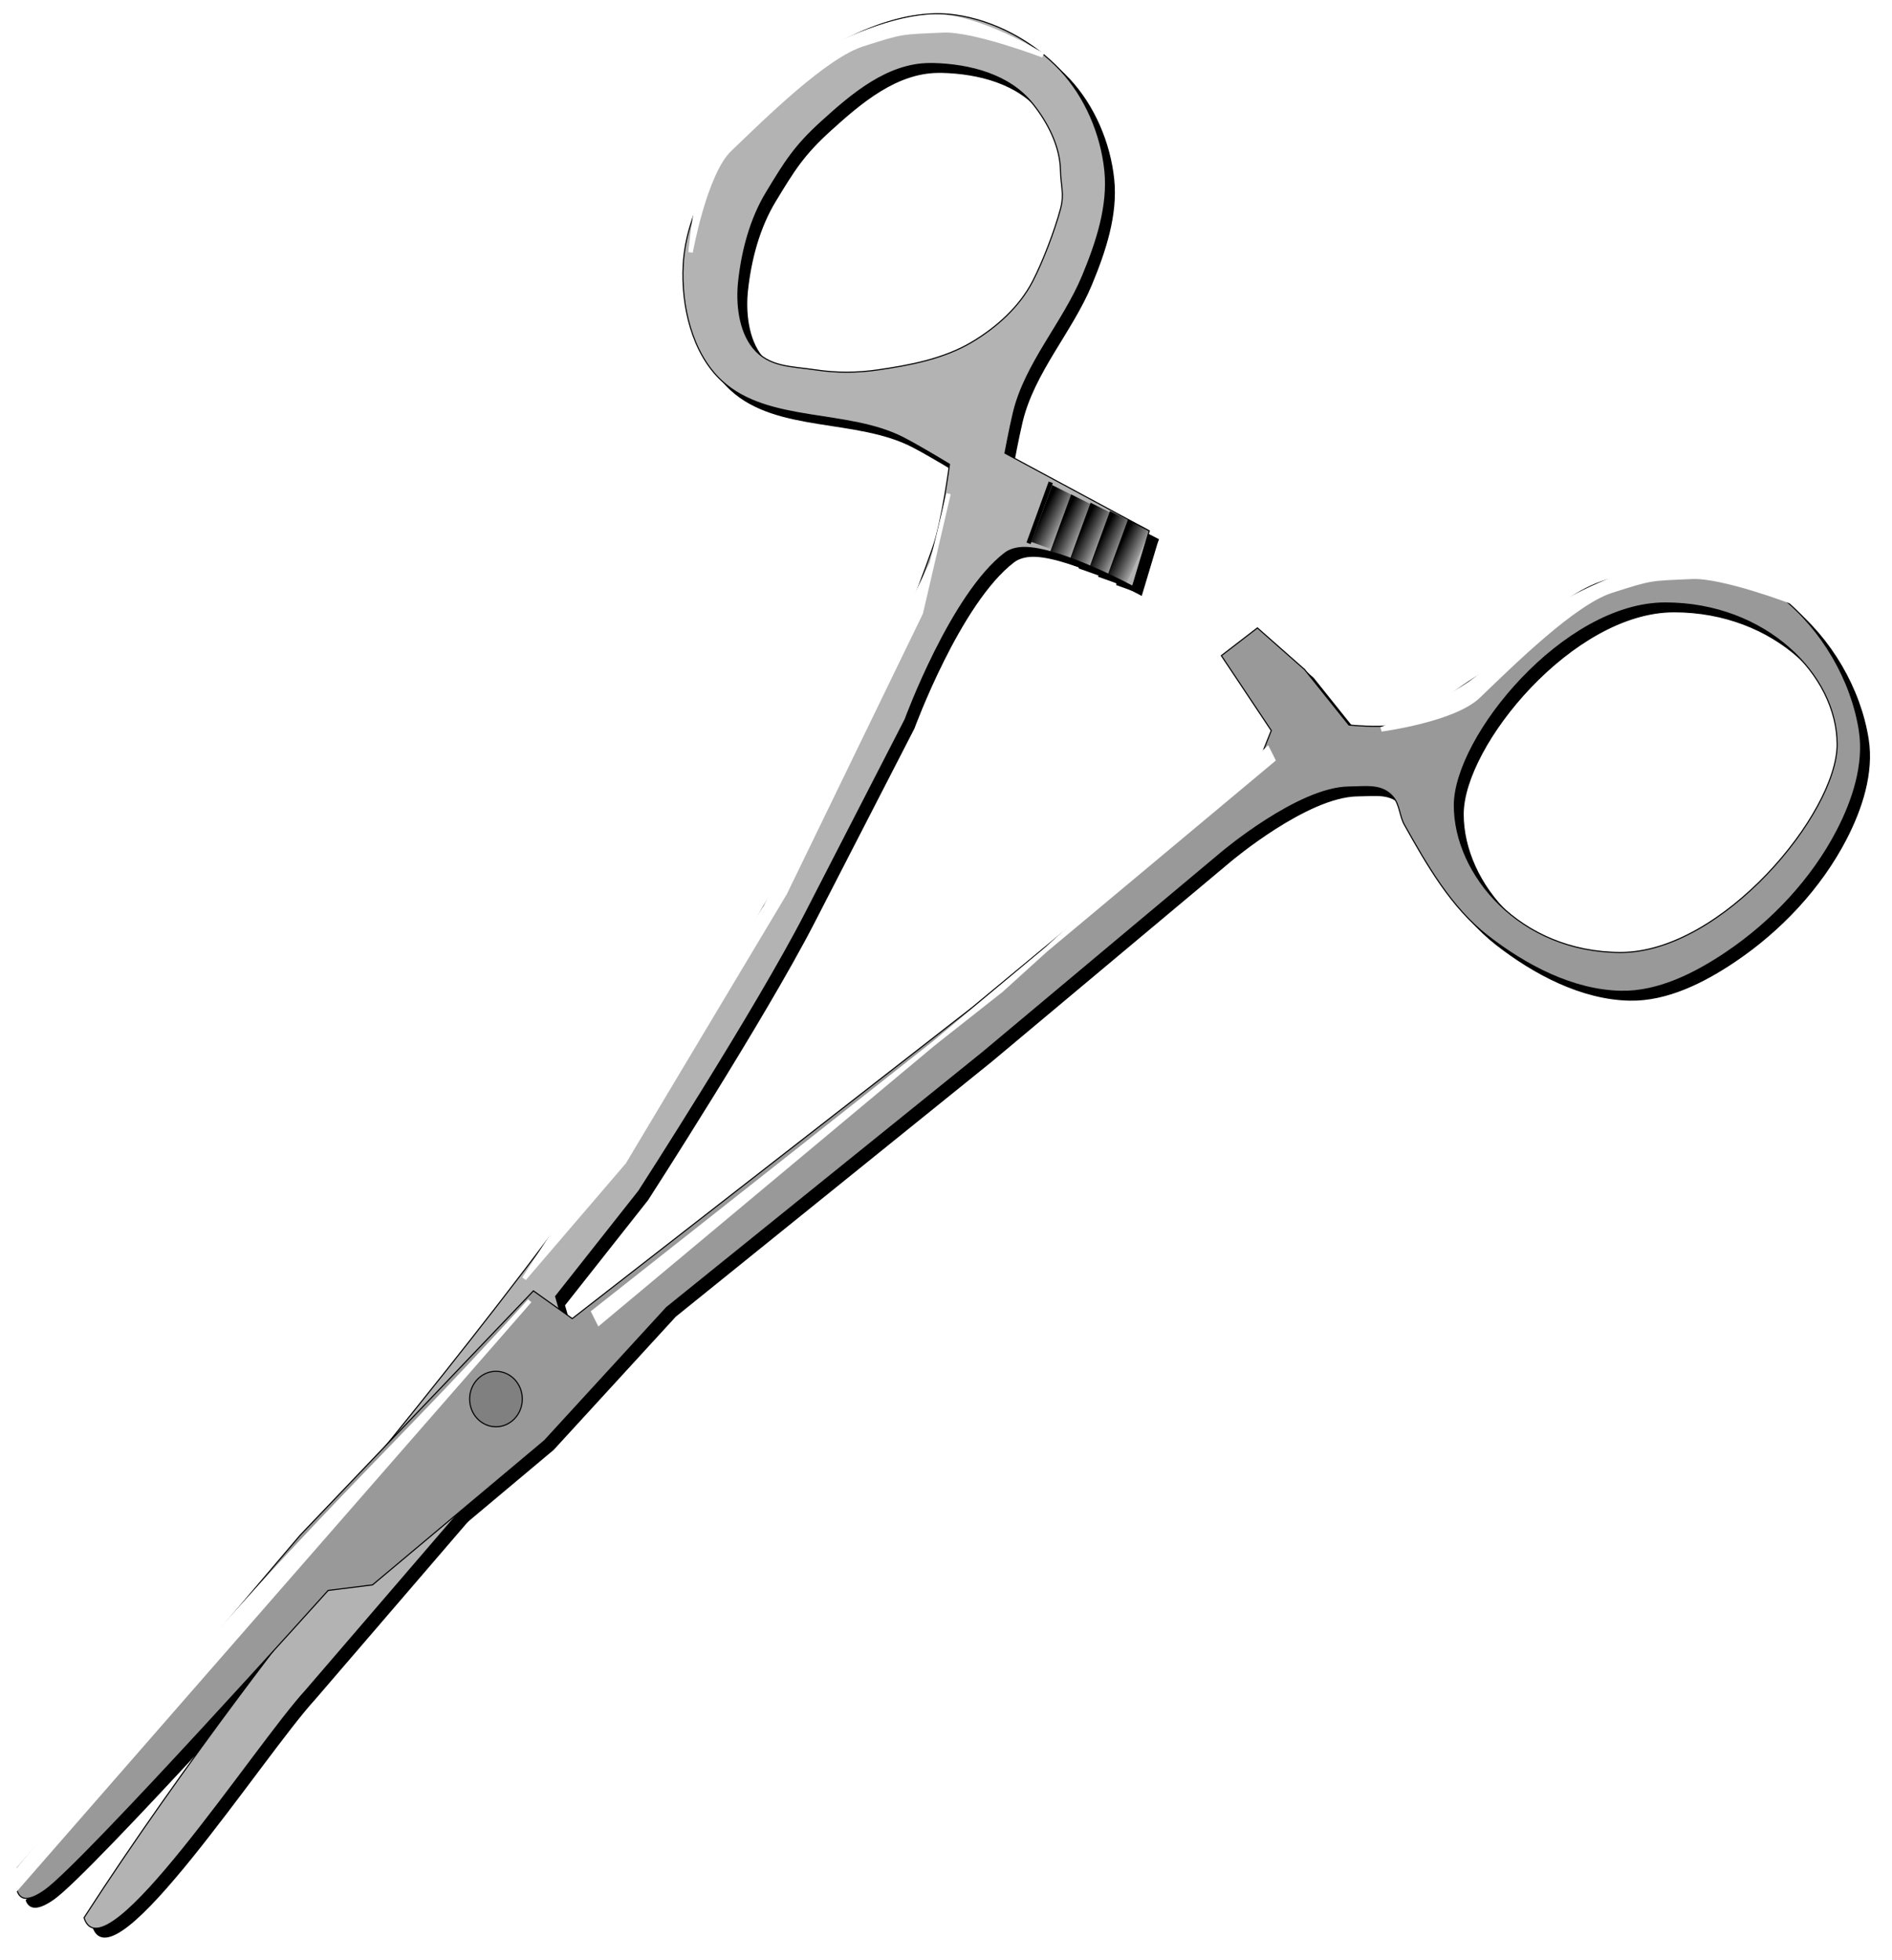 <?xml version="1.0" encoding="UTF-8" standalone="no"?>
<!-- Created with Inkscape (http://www.inkscape.org/) -->

<svg
   xmlns:dc="http://purl.org/dc/elements/1.1/"
   xmlns:cc="http://creativecommons.org/ns#"
   xmlns:rdf="http://www.w3.org/1999/02/22-rdf-syntax-ns#"
   xmlns:svg="http://www.w3.org/2000/svg"
   xmlns="http://www.w3.org/2000/svg"
   xmlns:xlink="http://www.w3.org/1999/xlink"
   xmlns:sodipodi="http://sodipodi.sourceforge.net/DTD/sodipodi-0.dtd"
   xmlns:inkscape="http://www.inkscape.org/namespaces/inkscape"
   width="121.166mm"
   height="125.505mm"
   viewBox="0 0 429.329 444.702"
   id="svg2"
   version="1.1"
   inkscape:version="0.91 r13725"
   sodipodi:docname="hemostat.svg"
   inkscape:export-filename="/home/algot/Documents/runeman.org/clipart/2018/hemostat.png"
   inkscape:export-xdpi="64.623383"
   inkscape:export-ydpi="64.623383">
  <title
     id="title4209">Hemostat</title>
  <defs
     id="defs4">
    <linearGradient
       inkscape:collect="always"
       id="linearGradient4162">
      <stop
         style="stop-color:#000000;stop-opacity:1;"
         offset="0"
         id="stop4164" />
      <stop
         style="stop-color:#000000;stop-opacity:0;"
         offset="1"
         id="stop4166" />
    </linearGradient>
    <linearGradient
       inkscape:collect="always"
       xlink:href="#linearGradient4162"
       id="linearGradient4168"
       x1="425.814"
       y1="544.04"
       x2="430.886"
       y2="546.558"
       gradientUnits="userSpaceOnUse"
       gradientTransform="translate(-5.98,-2.203)" />
    <linearGradient
       inkscape:collect="always"
       xlink:href="#linearGradient4162"
       id="linearGradient4172"
       gradientUnits="userSpaceOnUse"
       gradientTransform="translate(-1.665,-0.091)"
       x1="425.814"
       y1="544.04"
       x2="430.886"
       y2="546.558" />
    <linearGradient
       inkscape:collect="always"
       xlink:href="#linearGradient4162"
       id="linearGradient4176"
       gradientUnits="userSpaceOnUse"
       gradientTransform="translate(2.741,1.797)"
       x1="425.814"
       y1="544.04"
       x2="430.886"
       y2="546.558" />
    <linearGradient
       inkscape:collect="always"
       xlink:href="#linearGradient4162"
       id="linearGradient4180"
       gradientUnits="userSpaceOnUse"
       gradientTransform="translate(7.147,3.685)"
       x1="425.814"
       y1="544.04"
       x2="430.886"
       y2="546.558" />
    <linearGradient
       inkscape:collect="always"
       xlink:href="#linearGradient4162"
       id="linearGradient4184"
       gradientUnits="userSpaceOnUse"
       gradientTransform="translate(11.239,5.574)"
       x1="425.814"
       y1="544.04"
       x2="430.886"
       y2="546.558" />
    <filter
       inkscape:collect="always"
       style="color-interpolation-filters:sRGB"
       id="filter4305"
       x="-0.021"
       width="1.042"
       y="-0.012"
       height="1.024">
      <feGaussianBlur
         inkscape:collect="always"
         stdDeviation="2.134"
         id="feGaussianBlur4307" />
    </filter>
    <filter
       inkscape:collect="always"
       style="color-interpolation-filters:sRGB"
       id="filter4309"
       x="-0.012"
       width="1.024"
       y="-0.017"
       height="1.034">
      <feGaussianBlur
         inkscape:collect="always"
         stdDeviation="2.134"
         id="feGaussianBlur4311" />
    </filter>
    <filter
       inkscape:collect="always"
       style="color-interpolation-filters:sRGB"
       id="filter4313"
       x="-1.017"
       width="3.034"
       y="-0.37"
       height="1.74">
      <feGaussianBlur
         inkscape:collect="always"
         stdDeviation="2.134"
         id="feGaussianBlur4315" />
    </filter>
    <filter
       inkscape:collect="always"
       style="color-interpolation-filters:sRGB"
       id="filter4317"
       x="-0.525"
       width="2.05"
       y="-0.354"
       height="1.707">
      <feGaussianBlur
         inkscape:collect="always"
         stdDeviation="2.134"
         id="feGaussianBlur4319" />
    </filter>
    <filter
       inkscape:collect="always"
       style="color-interpolation-filters:sRGB"
       id="filter4321"
       x="-0.525"
       width="2.05"
       y="-0.354"
       height="1.707">
      <feGaussianBlur
         inkscape:collect="always"
         stdDeviation="2.134"
         id="feGaussianBlur4323" />
    </filter>
    <filter
       inkscape:collect="always"
       style="color-interpolation-filters:sRGB"
       id="filter4325"
       x="-0.525"
       width="2.05"
       y="-0.354"
       height="1.707">
      <feGaussianBlur
         inkscape:collect="always"
         stdDeviation="2.134"
         id="feGaussianBlur4327" />
    </filter>
    <filter
       inkscape:collect="always"
       style="color-interpolation-filters:sRGB"
       id="filter4329"
       x="-0.525"
       width="2.05"
       y="-0.354"
       height="1.707">
      <feGaussianBlur
         inkscape:collect="always"
         stdDeviation="2.134"
         id="feGaussianBlur4331" />
    </filter>
    <filter
       inkscape:collect="always"
       style="color-interpolation-filters:sRGB"
       id="filter4333"
       x="-0.525"
       width="2.05"
       y="-0.354"
       height="1.707">
      <feGaussianBlur
         inkscape:collect="always"
         stdDeviation="2.134"
         id="feGaussianBlur4335" />
    </filter>
    <filter
       inkscape:collect="always"
       style="color-interpolation-filters:sRGB"
       id="filter4337"
       x="-0.428"
       width="1.856"
       y="-0.407"
       height="1.814">
      <feGaussianBlur
         inkscape:collect="always"
         stdDeviation="2.134"
         id="feGaussianBlur4339" />
    </filter>
    <filter
       inkscape:collect="always"
       style="color-interpolation-filters:sRGB"
       id="filter4341"
       x="-0.044"
       width="1.087"
       y="-0.038"
       height="1.076">
      <feGaussianBlur
         inkscape:collect="always"
         stdDeviation="2.134"
         id="feGaussianBlur4343" />
    </filter>
    <filter
       inkscape:collect="always"
       style="color-interpolation-filters:sRGB"
       id="filter4345"
       x="-0.053"
       width="1.106"
       y="-0.029"
       height="1.057">
      <feGaussianBlur
         inkscape:collect="always"
         stdDeviation="2.134"
         id="feGaussianBlur4347" />
    </filter>
    <filter
       inkscape:collect="always"
       style="color-interpolation-filters:sRGB"
       id="filter4349"
       x="-0.033"
       width="1.066"
       y="-0.039"
       height="1.079">
      <feGaussianBlur
         inkscape:collect="always"
         stdDeviation="2.134"
         id="feGaussianBlur4351" />
    </filter>
    <filter
       inkscape:collect="always"
       style="color-interpolation-filters:sRGB"
       id="filter4353"
       x="-0.055"
       width="1.11"
       y="-0.136"
       height="1.271">
      <feGaussianBlur
         inkscape:collect="always"
         stdDeviation="2.134"
         id="feGaussianBlur4355" />
    </filter>
    <filter
       inkscape:collect="always"
       style="color-interpolation-filters:sRGB"
       id="filter4357"
       x="-0.064"
       width="1.128"
       y="-0.096"
       height="1.191">
      <feGaussianBlur
         inkscape:collect="always"
         stdDeviation="2.134"
         id="feGaussianBlur4359" />
    </filter>
  </defs>
  <sodipodi:namedview
     id="base"
     pagecolor="#ffffff"
     bordercolor="#666666"
     borderopacity="1.0"
     inkscape:pageopacity="0.0"
     inkscape:pageshadow="2"
     inkscape:zoom="0.56168033"
     inkscape:cx="143.22928"
     inkscape:cy="110.15184"
     inkscape:document-units="px"
     inkscape:current-layer="layer1"
     showgrid="false"
     inkscape:window-width="1366"
     inkscape:window-height="712"
     inkscape:window-x="0"
     inkscape:window-y="0"
     inkscape:window-maximized="1"
     fit-margin-top="0"
     fit-margin-left="0"
     fit-margin-right="0"
     fit-margin-bottom="0" />
  <g
     inkscape:label="Layer 1"
     inkscape:groupmode="layer"
     id="layer1"
     transform="translate(-183.617,-424.555)">
    <path
       sodipodi:nodetypes="sssssscsscccccccscsscccsssssscscsssssssssscc"
       inkscape:connector-curvature="0"
       id="path4221"
       d="m 397.758,429.684 c -6.646,0.144 -13.384,2.407 -19.342,5.293 -8.849,4.287 -16.679,11.083 -22.662,18.885 -7.313,9.535 -14.441,20.732 -15.105,32.73 -0.514,9.275 1.974,20.15 8.812,26.438 10.489,9.644 28.578,6.346 41.228,12.905 3.96,2.053 10.387,5.98 10.387,5.98 0,0 -1.646,12.828 -3.777,18.883 -15.705,44.614 -40.072,85.986 -65.463,125.891 -21.853,34.345 -74.277,96.938 -74.277,96.938 l -1.258,16.365 c 0,0 -28.374,35.708 -51.615,71.758 4.51,14.182 38.677,-38.905 50.355,-51.615 l 61.688,-71.758 -5.035,-17.625 18.883,-23.92 c 0,0 26.584,-41.182 37.768,-62.945 6.271,-12.203 22.66,-44.062 22.66,-44.062 0,0 10.412,-28.421 22.661,-37.766 1.376,-1.05 3.309,-1.353 5.037,-1.26 8.484,0.458 23.918,8.812 23.918,8.812 l 3.777,-12.59 -32.732,-17.625 c 0,0 1.01,-5.43 1.889,-9.127 2.668,-11.21 11.326,-20.512 15.736,-31.158 3.118,-7.528 5.892,-15.815 5.035,-23.918 -0.869,-8.22 -4.422,-16.625 -10.07,-22.66 -6.157,-6.579 -14.996,-11.346 -23.92,-12.59 -1.513,-0.211 -3.042,-0.291 -4.576,-0.258 z m -0.387,11.289 c 8.362,0.217 17.299,2.51 22.588,9.111 3.411,4.257 6.197,9.653 6.295,15.107 0.065,3.585 0.928,5.348 -6.1e-4,8.811 -1.322,4.931 -3.958,11.827 -6.294,16.366 -2.987,5.805 -8.234,10.515 -13.848,13.848 -6.394,3.796 -14.042,5.235 -21.402,6.295 -4.569,0.658 -9.283,0.686 -13.848,0 -5.644,-0.849 -10.786,-0.589 -14.365,-5.035 -3.168,-3.936 -3.814,-10.085 -3.26,-15.107 0.771,-6.992 2.653,-14.124 6.295,-20.143 4.301,-7.108 6.434,-10.562 12.589,-16.143 6.842,-6.203 14.888,-13.062 24.438,-13.107 0.273,-0.001 0.543,-0.011 0.812,-0.004 z"
       style="fill:#000000;fill-rule:evenodd;stroke:#000000;stroke-width:0.25;stroke-linecap:butt;stroke-linejoin:miter;stroke-opacity:1;filter:url(#filter4305)" />
    <path
       sodipodi:nodetypes="ssssccccccccccccsccccccsssssssssssssss"
       inkscape:connector-curvature="0"
       id="path4223"
       d="m 569.77,555.832 c -6.918,-0.2 -17.041,0.804 -23.29,3.778 -11.367,5.411 -14.279,13.842 -25.177,20.142 -5.534,3.199 -13.252,10.044 -19.513,11.329 -3.289,0.675 -10.072,0 -10.072,0 l -10.07,-12.59 -10.701,-9.442 -8.183,6.296 11.329,16.996 -2.518,6.293 -21.4,20.143 -44.062,36.509 -90.643,70.499 -8.812,-6.293 -52.873,55.391 -64.205,75.535 c 0,0 -2.517,11.33 6.295,5.035 8.812,-6.295 64.205,-67.98 64.205,-67.98 l 10.07,-1.26 39.027,-32.73 27.695,-30.215 71.758,-57.91 54.133,-45.32 c 0,0 17.433,-14.771 28.955,-14.883 3.959,-0.038 7.533,-0.744 10.072,2.293 1.45,1.734 1.41,4.325 2.518,6.295 5.139,9.146 10.602,18.737 18.883,25.178 8.613,6.699 19.306,12.362 30.215,12.59 8.495,0.178 16.873,-4.064 23.92,-8.812 10.346,-6.972 19.436,-16.619 25.178,-27.695 3.561,-6.87 6.227,-15.015 5.035,-22.66 -1.797,-11.521 -8.506,-22.949 -17.625,-30.215 -5.501,-4.384 -13.111,-6.091 -20.143,-6.295 z m -6.295,7.555 c 22.944,10e-6 39.027,16.458 39.027,32.102 0,15.644 -26.153,47.209 -49.098,47.209 -22.944,0 -37.768,-17.718 -37.768,-33.361 0,-15.644 24.894,-45.949 47.838,-45.949 z"
       style="fill:#000000;fill-rule:evenodd;stroke:#000000;stroke-width:0.25;stroke-linecap:butt;stroke-linejoin:miter;stroke-opacity:1;filter:url(#filter4309)" />
    <path
       inkscape:connector-curvature="0"
       id="path4225"
       d="M 424.051,536.005 419.015,549.853"
       style="fill:#000000;fill-rule:evenodd;stroke:#000000;stroke-width:1px;stroke-linecap:butt;stroke-linejoin:miter;stroke-opacity:1;filter:url(#filter4313)" />
    <path
       inkscape:connector-curvature="0"
       id="path4227"
       d="m 424.365,536.634 -4.721,12.904 4.406,1.574 5.35,-11.96 z"
       style="fill:#000000;fill-opacity:1;fill-rule:evenodd;stroke:none;stroke-width:1px;stroke-linecap:butt;stroke-linejoin:miter;stroke-opacity:1;filter:url(#filter4317)" />
    <path
       style="fill:#000000;fill-opacity:1;fill-rule:evenodd;stroke:none;stroke-width:1px;stroke-linecap:butt;stroke-linejoin:miter;stroke-opacity:1;filter:url(#filter4321)"
       d="m 428.68,538.746 -4.721,12.904 4.406,1.574 5.35,-11.96 z"
       id="path4229"
       inkscape:connector-curvature="0" />
    <path
       inkscape:connector-curvature="0"
       id="path4231"
       d="m 433.086,540.634 -4.721,12.904 4.406,1.574 5.35,-11.96 z"
       style="fill:#000000;fill-opacity:1;fill-rule:evenodd;stroke:none;stroke-width:1px;stroke-linecap:butt;stroke-linejoin:miter;stroke-opacity:1;filter:url(#filter4325)" />
    <path
       style="fill:#000000;fill-opacity:1;fill-rule:evenodd;stroke:none;stroke-width:1px;stroke-linecap:butt;stroke-linejoin:miter;stroke-opacity:1;filter:url(#filter4329)"
       d="m 437.493,542.523 -4.721,12.904 4.406,1.574 5.35,-11.96 z"
       id="path4233"
       inkscape:connector-curvature="0" />
    <path
       inkscape:connector-curvature="0"
       id="path4235"
       d="m 441.584,544.411 -4.721,12.904 4.406,1.574 5.35,-11.96 z"
       style="fill:#000000;fill-opacity:1;fill-rule:evenodd;stroke:none;stroke-width:1px;stroke-linecap:butt;stroke-linejoin:miter;stroke-opacity:1;filter:url(#filter4333)" />
    <ellipse
       ry="6.295"
       rx="5.98"
       cy="744.04"
       cx="298.159"
       id="ellipse4237"
       style="opacity:1;fill:#000000;fill-opacity:1;stroke:#000000;stroke-width:0.25;stroke-linecap:round;stroke-linejoin:miter;stroke-miterlimit:4;stroke-dasharray:none;stroke-dashoffset:0;stroke-opacity:1;filter:url(#filter4337)" />
    <path
       sodipodi:nodetypes="cccc"
       inkscape:connector-curvature="0"
       id="path4239"
       d="m 305.817,721.749 c -38.154,42.221 -51.896,50.536 -117.079,130.298 l 0,3.777 z"
       style="fill:#000000;fill-rule:evenodd;stroke:#ffffff;stroke-width:1px;stroke-linecap:butt;stroke-linejoin:miter;stroke-opacity:1;filter:url(#filter4341)" />
    <path
       sodipodi:nodetypes="cccccccc"
       inkscape:connector-curvature="0"
       id="path4241"
       d="m 304.559,716.713 54.763,-84.347 37.767,-78.053 3.777,-15.736 -6.295,27.067 -30.843,63.575 -36.508,61.057 z"
       style="fill:#000000;fill-rule:evenodd;stroke:#ffffff;stroke-width:1px;stroke-linecap:butt;stroke-linejoin:miter;stroke-opacity:1;filter:url(#filter4345)" />
    <path
       inkscape:connector-curvature="0"
       id="path4243"
       d="m 320.295,724.266 92.53,-73.017 60.428,-54.763 1.259,2.518 -152.958,127.78 z"
       style="fill:#000000;fill-rule:evenodd;stroke:#ffffff;stroke-width:1px;stroke-linecap:butt;stroke-linejoin:miter;stroke-opacity:1;filter:url(#filter4349)" />
    <path
       sodipodi:nodetypes="ssscssscs"
       inkscape:connector-curvature="0"
       id="path4245"
       d="m 520.462,580.75 c 6.282,-4.732 11.559,-12.24 18.254,-16.366 7.854,-4.839 19.732,-9.864 28.955,-10.071 9.972,-0.224 24.549,8.812 24.549,8.812 0,0 -15.664,-5.978 -22.66,-5.665 -9.71,0.434 -8.995,0.192 -18.254,3.147 -8.438,2.694 -21.972,15.985 -30.214,23.919 -5.593,5.384 -22.031,7.553 -22.031,7.553 0,0 14.954,-6.474 21.402,-11.33 z"
       style="fill:#000000;fill-rule:evenodd;stroke:#ffffff;stroke-width:1px;stroke-linecap:butt;stroke-linejoin:miter;stroke-opacity:1;filter:url(#filter4353)" />
    <path
       style="fill:#000000;fill-rule:evenodd;stroke:#ffffff;stroke-width:1px;stroke-linecap:butt;stroke-linejoin:miter;stroke-opacity:1;filter:url(#filter4357)"
       d="m 350.509,456.747 c 6.282,-4.732 11.559,-12.24 18.254,-16.366 7.854,-4.839 19.732,-9.864 28.955,-10.071 9.972,-0.224 24.549,8.812 24.549,8.812 0,0 -15.664,-5.978 -22.66,-5.665 -9.71,0.434 -8.995,0.192 -18.254,3.147 -8.438,2.694 -21.972,15.985 -30.214,23.919 -5.593,5.384 -8.812,23.29 -8.812,23.29 0,0 1.736,-22.21 8.183,-27.067 z"
       id="path4247"
       inkscape:connector-curvature="0"
       sodipodi:nodetypes="ssscssscs" />
    <path
       style="fill:#b3b3b3;fill-rule:evenodd;stroke:#000000;stroke-width:0.25;stroke-linecap:butt;stroke-linejoin:miter;stroke-opacity:1"
       d="m 395.758,427.684 c -6.646,0.144 -13.384,2.407 -19.342,5.293 -8.849,4.287 -16.679,11.083 -22.662,18.885 -7.313,9.535 -14.441,20.732 -15.105,32.73 -0.514,9.275 1.974,20.15 8.812,26.438 10.489,9.644 28.578,6.346 41.228,12.905 3.96,2.053 10.387,5.98 10.387,5.98 0,0 -1.646,12.828 -3.777,18.883 -15.705,44.614 -40.072,85.986 -65.463,125.891 -21.853,34.345 -74.277,96.938 -74.277,96.938 l -1.258,16.365 c 0,0 -28.374,35.708 -51.615,71.758 4.51,14.182 38.677,-38.905 50.355,-51.615 l 61.688,-71.758 -5.035,-17.625 18.883,-23.92 c 0,0 26.584,-41.182 37.768,-62.945 6.271,-12.203 22.66,-44.062 22.66,-44.062 0,0 10.412,-28.421 22.661,-37.766 1.376,-1.05 3.309,-1.353 5.037,-1.26 8.484,0.458 23.918,8.812 23.918,8.812 l 3.777,-12.59 -32.732,-17.625 c 0,0 1.01,-5.43 1.889,-9.127 2.668,-11.21 11.326,-20.512 15.736,-31.158 3.118,-7.528 5.892,-15.815 5.035,-23.918 -0.869,-8.22 -4.422,-16.625 -10.07,-22.66 -6.157,-6.579 -14.996,-11.346 -23.92,-12.59 -1.513,-0.211 -3.042,-0.291 -4.576,-0.258 z m -0.387,11.289 c 8.362,0.217 17.299,2.51 22.588,9.111 3.411,4.257 6.197,9.653 6.295,15.107 0.065,3.585 0.928,5.348 -6.1e-4,8.811 -1.322,4.931 -3.958,11.827 -6.294,16.366 -2.987,5.805 -8.234,10.515 -13.848,13.848 -6.394,3.796 -14.042,5.235 -21.402,6.295 -4.569,0.658 -9.283,0.686 -13.848,0 -5.644,-0.849 -10.786,-0.589 -14.365,-5.035 -3.168,-3.936 -3.814,-10.085 -3.26,-15.107 0.771,-6.992 2.653,-14.124 6.295,-20.143 4.301,-7.108 6.434,-10.562 12.589,-16.143 6.842,-6.203 14.888,-13.062 24.438,-13.107 0.273,-0.001 0.543,-0.011 0.812,-0.004 z"
       id="path3347"
       inkscape:connector-curvature="0"
       sodipodi:nodetypes="sssssscsscccccccscsscccsssssscscsssssssssscc" />
    <path
       style="fill:#999999;fill-rule:evenodd;stroke:#000000;stroke-width:0.25;stroke-linecap:butt;stroke-linejoin:miter;stroke-opacity:1"
       d="m 567.77,553.832 c -6.918,-0.2 -17.041,0.804 -23.29,3.778 -11.367,5.411 -14.279,13.842 -25.177,20.142 -5.534,3.199 -13.252,10.044 -19.513,11.329 -3.289,0.675 -10.072,0 -10.072,0 l -10.07,-12.59 -10.701,-9.442 -8.183,6.296 11.329,16.996 -2.518,6.293 -21.4,20.143 -44.062,36.509 -90.643,70.499 -8.812,-6.293 -52.873,55.391 -64.205,75.535 c 0,0 -2.517,11.33 6.295,5.035 8.812,-6.295 64.205,-67.98 64.205,-67.98 l 10.07,-1.26 39.027,-32.73 27.695,-30.215 71.758,-57.91 54.133,-45.32 c 0,0 17.433,-14.771 28.955,-14.883 3.959,-0.038 7.533,-0.744 10.072,2.293 1.45,1.734 1.41,4.325 2.518,6.295 5.139,9.146 10.602,18.737 18.883,25.178 8.613,6.699 19.306,12.362 30.215,12.59 8.495,0.178 16.873,-4.064 23.92,-8.812 10.346,-6.972 19.436,-16.619 25.178,-27.695 3.561,-6.87 6.227,-15.015 5.035,-22.66 -1.797,-11.521 -8.506,-22.949 -17.625,-30.215 -5.501,-4.384 -13.111,-6.091 -20.143,-6.295 z m -6.295,7.555 c 22.944,10e-6 39.027,16.458 39.027,32.102 0,15.644 -26.153,47.209 -49.098,47.209 -22.944,0 -37.768,-17.718 -37.768,-33.361 0,-15.644 24.894,-45.949 47.838,-45.949 z"
       id="path3349"
       inkscape:connector-curvature="0"
       sodipodi:nodetypes="ssssccccccccccccsccccccsssssssssssssss" />
    <path
       style="fill:none;fill-rule:evenodd;stroke:#000000;stroke-width:1px;stroke-linecap:butt;stroke-linejoin:miter;stroke-opacity:1"
       d="M 422.051,534.005 417.015,547.853"
       id="path3358"
       inkscape:connector-curvature="0" />
    <path
       style="fill:url(#linearGradient4168);fill-opacity:1;fill-rule:evenodd;stroke:none;stroke-width:1px;stroke-linecap:butt;stroke-linejoin:miter;stroke-opacity:1"
       d="m 422.365,534.634 -4.721,12.904 4.406,1.574 5.35,-11.96 z"
       id="path3360"
       inkscape:connector-curvature="0" />
    <path
       inkscape:connector-curvature="0"
       id="path4170"
       d="m 426.68,536.746 -4.721,12.904 4.406,1.574 5.35,-11.96 z"
       style="fill:url(#linearGradient4172);fill-opacity:1;fill-rule:evenodd;stroke:none;stroke-width:1px;stroke-linecap:butt;stroke-linejoin:miter;stroke-opacity:1" />
    <path
       style="fill:url(#linearGradient4176);fill-opacity:1;fill-rule:evenodd;stroke:none;stroke-width:1px;stroke-linecap:butt;stroke-linejoin:miter;stroke-opacity:1"
       d="m 431.086,538.634 -4.721,12.904 4.406,1.574 5.35,-11.96 z"
       id="path4174"
       inkscape:connector-curvature="0" />
    <path
       inkscape:connector-curvature="0"
       id="path4178"
       d="m 435.493,540.523 -4.721,12.904 4.406,1.574 5.35,-11.96 z"
       style="fill:url(#linearGradient4180);fill-opacity:1;fill-rule:evenodd;stroke:none;stroke-width:1px;stroke-linecap:butt;stroke-linejoin:miter;stroke-opacity:1" />
    <path
       style="fill:url(#linearGradient4184);fill-opacity:1;fill-rule:evenodd;stroke:none;stroke-width:1px;stroke-linecap:butt;stroke-linejoin:miter;stroke-opacity:1"
       d="m 439.584,542.411 -4.721,12.904 4.406,1.574 5.35,-11.96 z"
       id="path4182"
       inkscape:connector-curvature="0" />
    <ellipse
       style="opacity:1;fill:#808080;fill-opacity:1;stroke:#000000;stroke-width:0.25;stroke-linecap:round;stroke-linejoin:miter;stroke-miterlimit:4;stroke-dasharray:none;stroke-dashoffset:0;stroke-opacity:1"
       id="path4186"
       cx="296.159"
       cy="742.04"
       rx="5.98"
       ry="6.295" />
    <path
       style="fill:#ffffff;fill-rule:evenodd;stroke:#ffffff;stroke-width:1px;stroke-linecap:butt;stroke-linejoin:miter;stroke-opacity:1"
       d="m 303.817,719.749 c -38.154,42.221 -51.896,50.536 -117.079,130.298 l 0,3.777 z"
       id="path4211"
       inkscape:connector-curvature="0"
       sodipodi:nodetypes="cccc" />
    <path
       style="fill:#ffffff;fill-rule:evenodd;stroke:#ffffff;stroke-width:1px;stroke-linecap:butt;stroke-linejoin:miter;stroke-opacity:1"
       d="m 302.559,714.713 54.763,-84.347 37.767,-78.053 3.777,-15.736 -6.295,27.067 -30.843,63.575 -36.508,61.057 z"
       id="path4213"
       inkscape:connector-curvature="0"
       sodipodi:nodetypes="cccccccc" />
    <path
       style="fill:#ffffff;fill-rule:evenodd;stroke:#ffffff;stroke-width:1px;stroke-linecap:butt;stroke-linejoin:miter;stroke-opacity:1"
       d="m 318.295,722.266 92.53,-73.017 60.428,-54.763 1.259,2.518 -152.958,127.78 z"
       id="path4215"
       inkscape:connector-curvature="0" />
    <path
       style="fill:#ffffff;fill-rule:evenodd;stroke:#ffffff;stroke-width:1px;stroke-linecap:butt;stroke-linejoin:miter;stroke-opacity:1"
       d="m 518.462,578.75 c 6.282,-4.732 11.559,-12.24 18.254,-16.366 7.854,-4.839 19.732,-9.864 28.955,-10.071 9.972,-0.224 24.549,8.812 24.549,8.812 0,0 -15.664,-5.978 -22.66,-5.665 -9.71,0.434 -8.995,0.192 -18.254,3.147 -8.438,2.694 -21.972,15.985 -30.214,23.919 -5.593,5.384 -22.031,7.553 -22.031,7.553 0,0 14.954,-6.474 21.402,-11.33 z"
       id="path4217"
       inkscape:connector-curvature="0"
       sodipodi:nodetypes="ssscssscs" />
    <path
       sodipodi:nodetypes="ssscssscs"
       inkscape:connector-curvature="0"
       id="path4219"
       d="m 348.509,454.747 c 6.282,-4.732 11.559,-12.24 18.254,-16.366 7.854,-4.839 19.732,-9.864 28.955,-10.071 9.972,-0.224 24.549,8.812 24.549,8.812 0,0 -15.664,-5.978 -22.66,-5.665 -9.71,0.434 -8.995,0.192 -18.254,3.147 -8.438,2.694 -21.972,15.985 -30.214,23.919 -5.593,5.384 -8.812,23.29 -8.812,23.29 0,0 1.736,-22.21 8.183,-27.067 z"
       style="fill:#ffffff;fill-rule:evenodd;stroke:#ffffff;stroke-width:1px;stroke-linecap:butt;stroke-linejoin:miter;stroke-opacity:1" />
  </g>
</svg>

